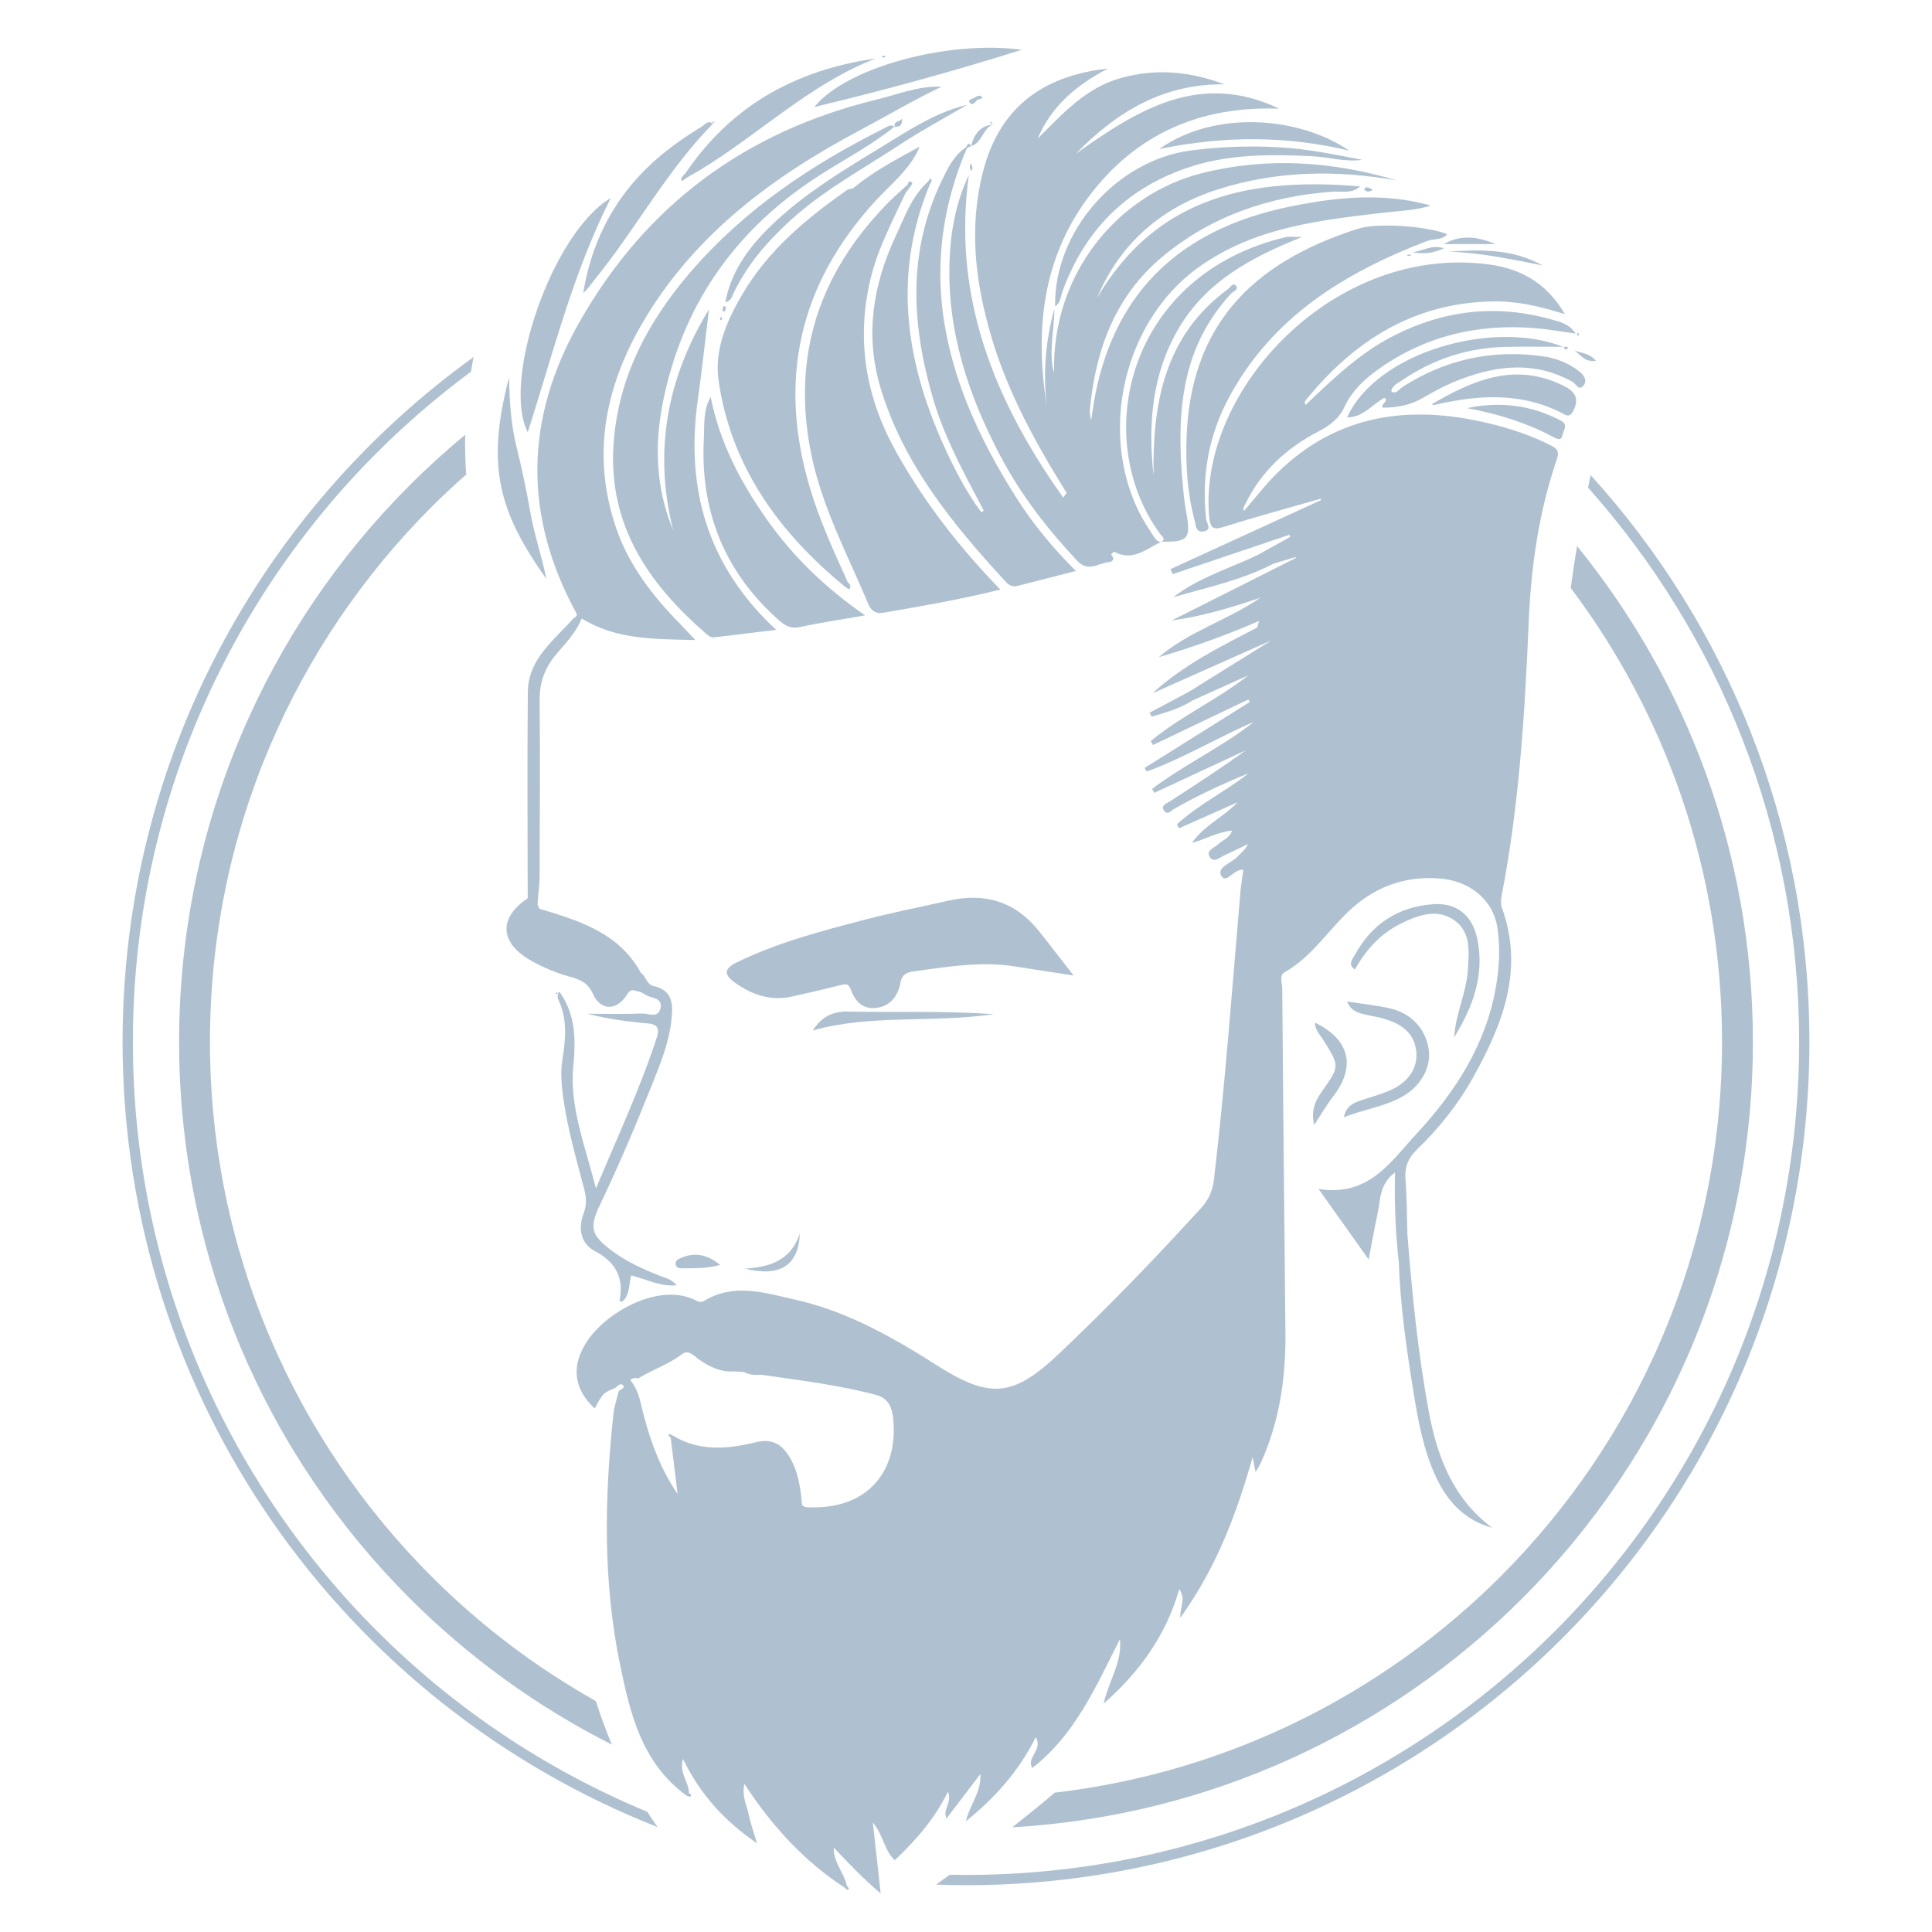 <?xml version="1.0" encoding="UTF-8" standalone="no"?><svg xmlns="http://www.w3.org/2000/svg" xmlns:xlink="http://www.w3.org/1999/xlink" fill="#f3f6fa" height="500" viewBox="0 0 500 500" width="500"><g fill="#afc1d0"><path d="M364.18,66.1c0.08,0.08,0.16,0.17,0.23,0.17c0.25-0.01,0.5-0.1,0.75-0.16c-0.11-0.11-0.21-0.28-0.3-0.27 c-0.13,0.01-0.26,0.04-0.38,0.08c-0.12,0.04-0.26,0.08-0.38,0.11l0,0l0,0C364.12,66.05,364.15,66.07,364.18,66.1z"/><path d="M186.89,82.65c-0.07-0.25-0.14-0.5-0.21-0.75c-0.12,0.2-0.28,0.38-0.35,0.59c-0.02,0.05,0,0.12,0.03,0.18 c0.03,0.07,0.06,0.13,0.09,0.2C186.59,82.8,186.73,82.73,186.89,82.65z"/><path d="M244.96,470.54l-0.09,0.18l0.15-0.04l0,0h0.01c0,0-0.03-0.06-0.04-0.1c2.8-3.67,5.6-7.35,8.72-11.45 c0.29,4.7-2.72,7.88-3.75,12.22c7.77-6.26,13.79-13.14,18.11-21.78c1.92,3.31-2.56,5.26-0.91,7.97 c11.16-8.65,16.54-21.23,22.67-33.32c0.63,5.88-2.81,10.61-4.22,16.69c9.48-8.37,16.1-17.67,19.59-29.63 c1.77,2.68,0.18,4.52,0.25,7.41c9.49-13.16,14.6-27.09,18.73-41.58c0.21,1.07,0.43,2.15,0.76,3.85c0.65-1.11,1.05-1.69,1.33-2.32 c4.86-10.69,6.51-22,6.4-33.65c-0.3-29.72-0.59-59.45-0.83-89.17c-0.01-1.41-0.82-3.41,0.57-4.18 c7.83-4.38,12.16-12.42,18.97-17.85c6.19-4.93,13.29-7.03,21.09-6.45c7.98,0.59,13.96,5.62,15.03,12.65 c0.79,5.13,0.54,10.29-0.36,15.44c-2.62,14.96-10.48,27.13-20.53,37.97c-6.64,7.16-12.28,16.37-25.36,14.31 c4.62,6.51,8.48,11.95,12.96,18.25c0.91-4.75,1.54-8.32,2.31-11.85c0.77-3.55,0.39-7.61,4.5-10.67 c-0.18,8.21,0.15,15.68,0.98,23.14c0.39,11.23,1.97,22.32,3.76,33.38c1.24,7.68,2.6,15.39,5.98,22.52 c2.99,6.29,7.46,11,14.46,12.93c-10.15-7.61-14.25-18.29-16.46-30.28c-2.8-15.12-4.3-30.35-5.5-45.64 c-0.15-4.72-0.12-9.45-0.5-14.16c-0.26-3.21,0.65-5.59,2.98-7.85c5.77-5.55,10.75-11.85,14.62-18.82 c7.58-13.65,13.15-27.79,7.34-43.77c-0.33-0.91-0.26-2.06-0.07-3.04c4.55-23.41,6.02-47.14,7.02-70.88 c0.61-14.4,2.61-28.45,7.27-42.08c0.75-2.19,0.01-2.81-1.61-3.64c-5.13-2.63-10.58-4.4-16.14-5.73 c-20.31-4.85-39.01-2.4-54.57,12.85c-3.11,3.04-5.76,6.55-8.62,9.85c-0.43-0.72,0.1-1.29,0.38-1.88 c4.11-8.4,10.64-14.41,18.83-18.66c2.96-1.54,5.33-3.26,6.82-6.45c1.83-3.92,4.96-6.97,8.48-9.49 c12.25-8.81,26.01-12.03,40.91-10.81c3.3,0.28,6.58,0.88,10.41,1.41c-1.77-2.64-4.18-3.08-6.31-3.67 c-14.11-3.98-27.68-2.45-40.74,4.18c-8.8,4.46-15.78,11.21-22.81,17.91l0,0c-0.51-0.54-0.12-1.04,0.21-1.44 c12.42-15.21,27.75-24.89,48-25.32c6.24-0.13,12.21,1.21,18.86,3.31c-4.74-8.13-11.49-11.76-19.53-12.85 c-40.09-5.47-75.14,32.39-72.58,64.82c0.3,3.83,1.19,3.91,4.35,2.92c8.1-2.56,16.32-4.77,24.49-7.12c0.04,0.12,0.09,0.24,0.14,0.35 c-12.98,5.95-25.96,11.9-38.93,17.85c0.18,0.43,0.35,0.87,0.52,1.31c10.08-3.4,20.16-6.79,30.24-10.19 c0.08,0.18,0.15,0.35,0.23,0.53c-2.75,1.53-5.5,3.05-8.25,4.59c-7.38,3.59-15.41,5.88-22.04,11.04c8.81-2.56,17.82-4.43,26.02-8.72 c1.87-0.56,3.75-1.11,5.62-1.67c0.03,0.08,0.06,0.16,0.09,0.23c-10.72,5.4-21.44,10.79-32.16,16.19c7.99-1.1,15.5-3.37,22.98-5.9 c-8.41,5.8-18.46,8.66-26.3,15.38c8.87-2.58,17.52-5.71,25.96-9.37c-0.16,0.56-0.32,1.13-0.48,1.69c0.3-0.12,0.61-0.25,0.91-0.38 c-0.3,0.12-0.61,0.26-0.91,0.38c-9.45,4.94-19.05,9.63-27.09,17.02c10.18-4.53,20.36-9.06,30.54-13.59l-0.08,0.09 c-7.03,4.38-14.05,8.76-21.08,13.14c-3.39,1.8-6.78,3.61-10.17,5.41c0.18,0.34,0.36,0.67,0.54,1.01c3.69-1.06,7.38-2.11,10.69-4.24 c4.77-2.15,9.55-4.3,14.33-6.45c-8.02,6.34-17.43,10.51-25.24,17.01c0.19,0.34,0.38,0.68,0.57,1.02 c8.23-3.92,16.45-7.85,24.69-11.78c0.12,0.22,0.23,0.43,0.35,0.66c-9.07,5.69-18.14,11.37-27.22,17.06 c0.2,0.31,0.39,0.61,0.59,0.92c9.62-3.51,18.42-8.87,27.67-12.83c-8.18,6.5-17.9,10.96-26.31,17.33c0.2,0.34,0.4,0.67,0.59,1.01 c7.91-3.68,15.81-7.36,23.71-11.03c-6.5,4.72-13.18,9.03-19.85,13.34c-0.81,0.52-2.19,0.94-1.38,2.24c0.88,1.4,1.9,0.03,2.61-0.38 c6.21-3.54,12.69-6.52,19.31-9.23c-5.98,4.7-12.95,8.07-18.57,13.23c0.19,0.34,0.37,0.67,0.56,1.01 c5.05-2.24,10.09-4.48,15.13-6.72c-3.75,3.93-8.73,6.03-11.78,10.5c3.52-0.94,6.58-2.82,10.38-3.18c-0.69,2.05-2.49,2.41-3.58,3.51 c-0.94,0.95-3.21,1.54-2.24,3.25c0.98,1.7,2.54,0.26,3.8-0.35c2.05-0.99,4.11-1.95,6.17-2.93c-0.75,1.45-1.85,2.34-2.86,3.35 c-1.57,1.58-5.36,2.7-4.07,4.89c1.28,2.17,3.33-1.92,5.7-1.57c-0.25,1.83-0.59,3.69-0.75,5.56c-2.13,24.88-3.95,49.79-6.86,74.6 c-0.35,2.98-1.44,5.3-3.39,7.44c-11.87,12.99-24.07,25.68-36.87,37.77c-11.87,11.21-17.84,11.54-31.69,2.72 c-1.62-1.03-3.23-2.07-4.87-3.06c-9.88-5.97-20.1-11.22-31.45-13.76c-7.85-1.76-15.82-4.46-23.64,0.27 c-0.7,0.43-1.36,0.32-2.07-0.05c-9.19-4.83-22.86,2.56-28.16,10.39c-4.3,6.35-3.64,12.45,1.88,17.51c2.2-4.01,2.2-4.01,5.36-5.34 c0.63-0.48,1.39-1.43,2.04-0.57c0.48,0.64-0.7,0.99-1.19,1.42c-0.47,2-1.17,3.98-1.38,6c-2.3,21.62-2.72,43.2,1.7,64.65 c2.66,12.93,5.67,25.68,17.29,34.08c0.34,0.08,0.91,0.31,0.98,0.21c0.27-0.41,0.05-0.75-0.43-0.88c0.12-2.79-2.56-4.98-1.54-8.88 c4.53,9.27,10.79,16.11,19.15,21.84c-0.83-2.87-1.66-5.18-2.16-7.56c-0.51-2.39-1.81-4.71-1.07-7.78 c7.14,10.91,15.41,19.98,25.96,26.84l0,0c0.34,0.22,0.58,0.99,1.07,0.23c0.06-0.1-0.35-0.5-0.55-0.76 c-0.67-3.39-3.53-6.05-3.35-9.81c3.83,3.97,7.46,7.93,12.13,11.83c-0.69-6.23-1.31-11.83-2.03-18.37c2.84,3.43,2.97,7.37,5.7,9.76 c5.47-5.2,10.3-10.69,13.75-17.73C246.49,466.54,243.83,468.34,244.96,470.54z M331.02,159.53c-0.61,0.43-1.25,0.81-1.91,1.15 C329.77,160.34,330.41,159.96,331.02,159.53z M325.23,192.61L325.23,192.61L325.23,192.61 C325.22,192.61,325.22,192.61,325.23,192.61z M208.93,390.07c-1.76-0.09-1.38-1.12-1.48-2.04c-0.42-3.67-1.02-7.31-2.89-10.57 c-2.01-3.51-4.55-5.32-9.08-4.19c-7.23,1.8-14.58,2.38-21.42-1.78l0,0c-0.3-0.14-0.6-0.28-0.91-0.43 c-0.21,0.46-0.06,0.75,0.41,0.91c0.6,4.88,1.2,9.77,1.8,14.65c-4.94-7.22-7.61-15.24-9.54-23.51c-0.51-2.21-1.28-4.21-2.71-5.96 c0.61-0.57,1.34-0.6,2.11-0.43c3.66-2.29,7.83-3.62,11.32-6.28c1.61-1.23,3.04,0.44,4.25,1.31c2.83,2.02,5.8,3.42,9.37,3.17 c0.8,0.05,1.6,0.1,2.4,0.15c1.4,0.83,2.94,0.81,4.49,0.72c10.01,1.46,20.07,2.63,29.88,5.27c3.75,1.13,4.16,4.44,4.33,7.44 C231.98,381.06,224.36,390.82,208.93,390.07z"/><path d="M286.74,17.74c-17.73,1.93-28.28,10.87-32.33,26.64c-3.76,14.61-1.99,28.96,2.27,43.19 c4.31,14.38,11.48,27.34,19.35,39.98c-0.29,0.41-0.59,0.82-0.88,1.22c-6.66-9.36-12.36-19.01-16.67-29.07 c-0.36-0.83-0.71-1.68-1.05-2.52c-0.67-1.69-1.31-3.39-1.91-5.1c-3.27-9.42-5.28-19.22-5.67-29.5c-0.04-0.93-0.05-1.87-0.06-2.81 s0-1.89,0.02-2.84c0.08-3.81,0.38-7.68,0.92-11.62c-3.4,7.14-4.74,14.71-5,22.44c-0.61,18.05,4.89,34.59,13.18,50.29 c5.25,9.97,12.1,18.81,19.81,27.04c2.89,3.09,5.38,0.74,8.08,0.43c0.39-0.04,0.69-0.13,0.9-0.25c0.2-0.12,0.33-0.28,0.38-0.45 c0.03-0.09,0.03-0.19,0.02-0.29c-0.04-0.31-0.24-0.68-0.56-1.09c0.27-0.22,0.53-0.43,0.79-0.66c0.9,0.5,1.75,0.78,2.57,0.91 c0.28,0.04,0.54,0.06,0.81,0.07c3.17,0.08,5.86-2.11,8.72-3.47c0.05,0.01,0.1,0.03,0.16,0.04c0.04-0.03,0.06-0.05,0.09-0.07l0,0 l0,0c-0.06,0-0.11,0-0.17,0l0,0l0,0l0,0l0,0l0,0c-0.03,0.01-0.05,0.03-0.08,0.04c-0.13-0.03-0.27-0.04-0.38-0.09 c-0.99-0.35-1.43-1.28-1.93-2.1c-0.08-0.14-0.17-0.28-0.26-0.4c-14.63-21.3-8.54-53.8,12.6-68.72 c14.52-10.25,31.29-12.03,48.16-13.99c3.86-0.44,7.89-0.56,11.67-1.79c-12.11-3.42-24.16-2.21-36.04,0.18 c-25.86,5.19-43.9,19.28-50.2,45.95c-0.74,3.12-1.2,6.3-1.67,9.48c-0.18-0.91-0.42-1.84-0.32-2.8 c1.48-15.52,6.54-29.41,18.86-39.64c12.64-10.49,27.51-15.53,43.8-16.75c2.49-0.19,5.16,0.62,7.28-1.38 c-27.6-2.33-52.41,2.17-68.07,28.83c6.1-14.4,16.9-23.51,31.47-28.12c15.12-4.79,30.57-5.01,46.13-2.24 c-16.73-5.01-33.76-6.13-50.63-1.85c-21.19,5.38-38.73,25.53-38.11,51.66c-1.48-5,0.04-10.78,0.08-16.59 c-2.31,8.33-2.97,16.75-1.95,25.24c-3.1-19.35-1.3-37.97,10.75-54.14c12.16-16.31,28.99-23.69,49.42-22.89 c-20.64-9.88-36.72,0.35-52.62,11.61c10.54-10.84,22.7-18.13,38.44-17.92c-8.89-3.34-17.76-4.2-26.93-1.61 c-9.09,2.56-15.04,9.3-21.41,15.63C272.02,27.72,278.12,22.26,286.74,17.74z"/><path d="M234.35,49.98c0.41-0.54,0.81-1.07,1.22-1.62c0.21-0.41,0.89-0.84,0.25-1.27c-0.51-0.35-0.68,0.01-0.83,0.37 c-0.04,0.12-0.09,0.25-0.14,0.35c-0.43,0.39-0.86,0.78-1.29,1.17c-0.65,0.6-1.3,1.2-1.95,1.79c-0.65,0.6-1.3,1.21-1.91,1.84 c-17.65,18.04-24.78,39.26-19.87,64.35c2.75,14.06,9.5,26.52,14.95,39.5c0.53,1.28,1.72,2.47,3.53,2.16 c10.17-1.73,20.33-3.51,30.58-6.04c-10.54-10.87-19.57-22.44-26.84-35.4c-7.93-14.13-10.53-28.97-6.8-44.82 C227.11,64.44,230.95,57.3,234.35,49.98z"/><path d="M180.61,103.34c1.09-7.74,1.92-15.51,2.87-23.27c-10.91,17.84-14.38,36.81-9.27,57.17 c-4.5-10.9-4.91-22.09-2.6-33.4c4.95-24.32,17.87-43.26,38.48-57.15c0.88-0.59,1.77-1.17,2.66-1.74 c6.27-3.97,12.87-7.43,18.67-12.11c0,0,0.03,0.03,0.06,0.04l0.06,0.05c-0.01-0.04-0.01-0.06-0.02-0.1 c0.94,0.02,1.77-0.12,1.92-1.45c0.03-0.2,0.04-0.42,0.03-0.67c-0.73,0.93-2.21,0.52-1.94,2.11c-0.04,0-0.06,0-0.1,0 c-0.78-0.76-1.59-0.12-2.23,0.2c-19.05,9.47-36.51,21.12-50.51,37.4c-11.24,13.06-18.99,27.79-19.95,45.32 c-1.12,20.43,9.18,35.4,23.83,48.12c0.66,0.57,1.3,1.21,2.32,1.08c5.15-0.63,10.29-1.25,15.97-1.94 C182.97,146.34,177.38,126.33,180.61,103.34z"/><path d="M262.96,128.7c-5.02-7.92-9.33-15.94-12.61-24.11c-0.73-1.82-1.41-3.64-2.03-5.47 c-0.31-0.91-0.61-1.84-0.9-2.75c-0.5-1.6-0.94-3.2-1.36-4.81c-0.12-0.45-0.23-0.91-0.34-1.38c-3.95-16.5-3.23-33.67,4.51-51.81l0,0 c0.01-0.01,0.02-0.01,0.03-0.02c0.34-0.18,0.68-0.35,1.02-0.52c0.01,0.01,0.02,0.03,0.03,0.04c0,0,0-0.01,0-0.02l0,0 c0,0.01,0,0.03,0,0.03c0.01-0.03,0.02-0.04,0.02-0.07c1.84-0.52,2.53-2.19,3.46-3.62c0.44-0.67,0.94-1.3,1.64-1.72 c0.14-0.09,0.3-0.17,0.46-0.23l0,0l0,0l0,0l0.02-0.01c-0.01-0.01-0.02-0.01-0.03-0.02c-0.12-0.24-0.23-0.48-0.34-0.72 c-0.1,0.09-0.2,0.18-0.31,0.27c0.21,0.15,0.43,0.3,0.64,0.45c0,0.01,0.01,0.02,0.01,0.03c-3.36,0.36-4.8,2.64-5.58,5.56 c-0.01,0-0.01,0.01-0.02,0.01c0,0,0,0.01,0,0.02l0,0c0-0.01,0-0.02,0-0.02c-0.01,0.01-0.02,0.01-0.03,0.02 c-0.2-0.23-0.14-0.85-0.69-0.53c-0.2,0.12-0.32,0.36-0.44,0.6c-0.04,0.08-0.09,0.16-0.13,0.23l0,0c-3.2,2.12-4.76,5.5-6.32,8.75 c-8.88,18.47-7.75,37.36-2.16,56.41c1.88,6.39,4.59,12.4,7.56,18.29c1.78,3.53,3.67,7.03,5.51,10.53c-0.2,0.18-0.4,0.35-0.61,0.51 c-2.19-2.97-4.1-6.11-5.83-9.35c-1.04-1.94-2.01-3.92-2.96-5.91c-2-4.25-3.75-8.53-5.23-12.82c-6.37-18.59-7.37-37.54,0.8-57.06 l0,0c0.21-0.33,0.44-0.65,0.3-0.99c-0.04-0.12-0.13-0.22-0.28-0.34c-0.19,0.28-0.38,0.55-0.57,0.83c-4.29,3.85-6.09,9.22-8.43,14.2 c-5.9,12.57-7.94,25.7-3.9,39.17c5.91,19.76,18.66,35.25,32.3,50.11c0.85,0.93,1.78,1.54,3.11,1.19c4.86-1.25,9.73-2.49,15.15-3.88 C272.25,141.59,267.21,135.41,262.96,128.7z"/><path d="M233.53,40.39c-4.47,2.47-8.84,5.07-12.78,8.37c0-0.01,0-0.01,0-0.02l0,0l0,0c-0.41,0.12-0.86,0.15-1.25,0.28 c-0.12,0.04-0.25,0.11-0.35,0.18c-10.42,7.36-20.1,15.34-26.81,26.58c-4.23,7.09-7.51,14.72-6.39,22.59 c3.17,22.21,15.52,39.32,32.55,53.33c0.43,0.28,1.16,0.87,1.24,0.79c0.83-0.8,0.04-1.37-0.41-1.97 c-3.57-7.89-7.17-15.74-9.67-24.08c-8.41-28.03-2.92-52.77,16.89-74.43c4.05-4.43,9.01-8.16,11.48-14.08 C236.54,38.75,235.03,39.56,233.53,40.39z"/><path d="M277.84,252.46c-3.43-4.4-6.19-8.03-9.03-11.58c-6.09-7.57-13.94-9.93-23.31-7.8 c-7.18,1.63-14.41,3.04-21.53,4.89c-11.38,2.98-22.78,5.94-33.43,11.16c-3.21,1.58-3.13,3.13-0.54,5.03 c4.46,3.26,9.36,4.99,14.95,3.75c4.17-0.92,8.32-1.91,12.47-2.92c1.19-0.29,2.08-0.67,2.71,1.02c1.09,2.92,2.97,5.25,6.54,4.85 c3.78-0.41,5.74-3.15,6.35-6.46c0.44-2.41,1.85-2.79,3.59-3.03c8.62-1.17,17.23-2.64,25.99-1.27 C267.39,250.87,272.18,251.59,277.84,252.46z"/><path d="M351.48,59.19c-28.44,9.03-43.42,25.89-44.4,54.14c-0.25,7.25,0.22,14.45,2.12,21.49 c0.31,1.14,0.22,2.99,2.21,2.71c2.42-0.35,0.86-2.16,0.75-3.1c-1.25-11.18,0.61-21.77,5.96-31.67 c11.23-20.82,29.93-32.23,51.17-40.37c1.7-0.65,3.82-0.14,5.26-1.79C369.38,58.55,356.64,57.55,351.48,59.19z"/><path d="M300.68,140.2c0.37,0,0.75,0.01,1.08,0c4.73-0.04,5.99-0.75,5.7-4.45c-0.07-0.92-0.24-2.03-0.48-3.36 c-0.26-1.45-0.48-2.9-0.63-4.36c-1.44-14.12-1.64-27.96,4.26-40.34c0.49-1.03,1.03-2.05,1.61-3.06c0.29-0.51,0.59-1.01,0.91-1.51 c1.56-2.5,3.42-4.93,5.6-7.29c0.67-0.47,1.87-0.99,1.15-1.85c-0.75-0.92-1.43,0.25-2.01,0.79c-16.5,12.06-19.62,29.52-19.34,48.35 c-1.43-13.37-0.45-26.28,6.52-38.14c7.06-12.01,18.5-18.29,31.91-23.64c-2.2,0-3.27-0.2-4.22,0.03 c-40.75,9.64-50.86,51.72-32.48,76.85c0.03,0.04,0.05,0.07,0.08,0.11c0.04,0.05,0.1,0.11,0.15,0.16 C300.95,138.94,301.57,139.48,300.68,140.2L300.68,140.2L300.68,140.2z"/><path d="M198.51,134.5c-6.76-9.58-12.19-19.76-14.59-31.78c-2.02,3.59-1.58,7.23-1.76,10.64 c-0.99,18.26,4.91,33.89,18.52,46.35c1.7,1.56,3.35,3.19,6.18,2.59c5.27-1.11,10.61-1.92,17.02-3.04 C213.57,152.1,205.26,144.06,198.51,134.5z"/><path d="M160.94,336.93c2.06-1.65,1.77-4.16,2.3-6.4c0.04-0.15,0.07-0.29,0.12-0.44c3.87,0.92,7.39,2.94,11.78,2.54 c-1.44-1.7-3.22-1.99-4.8-2.62c-4.11-1.64-8.11-3.47-11.7-6.11c-5.65-4.17-6.27-6.02-3.32-12.19c4.89-10.21,9.29-20.64,13.49-31.16 c2.12-5.32,4.31-10.64,4.94-16.42c0.43-4,0.54-7.82-4.63-8.95c-1.78-0.39-1.89-2.53-3.26-3.4c-2.84-5.2-6.82-8.57-11.4-11.04 s-9.71-4.01-14.86-5.56c-0.16-0.34-0.31-0.67-0.47-1.01c0.02-0.29,0.03-0.58,0.04-0.87c0.01-0.26,0.03-0.51,0.04-0.76 c0.08-0.95,0.19-1.9,0.28-2.85c0.09-0.95,0.16-1.9,0.16-2.85c0.05-15.21,0.15-30.41,0.01-45.63c-0.04-4.54,1.31-8.3,4.17-11.73 c2.47-2.96,5.25-5.72,6.71-9.41c8.8,5.44,18.6,5.34,29.4,5.57c-1.77-1.88-2.8-3.03-3.9-4.14c-7.1-7.22-13.25-15.13-16.57-24.82 c-6.77-19.78-2.45-38.19,8.12-55.3c13.26-21.47,32.89-35.93,54.8-47.59c7.1-3.77,14.01-7.88,21.3-11.35 c-6.02-0.26-11.37,2.01-16.91,3.35c-33.86,8.26-59.69,27.3-76.9,57.7c-14.14,24.97-14.47,50.14-0.61,75.39 c0.12,0.75-0.58,0.84-0.92,1.23c-5.02,5.63-11.65,10.44-11.74,18.94c-0.19,17.81-0.05,35.62-0.04,53.44 c-7.61,5.04-7.31,11.55,0.96,16.18c3.05,1.71,6.38,3.11,9.74,4.05c2.78,0.78,4.82,1.47,6.19,4.52c2,4.46,6.22,4.4,8.87,0.07 c1.13-1.85,2.2-0.65,3.34-0.63c0.49,0.27,0.99,0.51,1.46,0.81c1.48,0.92,4.38,0.65,3.81,3.39c-0.59,2.82-3.19,1.34-4.85,1.41 c-4.68,0.2-9.37,0.07-14.07,0.07c5.18,1.33,10.39,2.05,15.62,2.5c2.73,0.23,3.04,1.46,2.31,3.71 c-4.22,12.97-9.98,25.29-15.71,38.98c-2.87-11.2-6.87-21.16-5.87-31.63c0.04-0.44,0.08-0.88,0.12-1.31 c0.04-0.46,0.07-0.91,0.1-1.37c0.37-5.98-0.16-11.41-3.76-16.52l-0.01-0.07c-0.04,0.04-0.1,0.09-0.14,0.13 c-0.29,0.09-0.59,0.17-0.88,0.24c0.07,0.12,0.13,0.25,0.2,0.36c0.22-0.2,0.43-0.39,0.66-0.59c0.03-0.01,0.05-0.02,0.08-0.02 c-0.46,0.59-0.55,1.31-0.25,1.93c2.42,5.08,1.9,10.25,1.05,15.59c-0.53,3.31-0.21,6.75,0.27,10.14c1.12,7.9,3.35,15.53,5.36,23.22 c0.58,2.22,0.71,4.2-0.14,6.43c-1.48,3.87-0.73,7.77,2.92,9.7c5.41,2.88,7.53,6.84,6.39,12.74 C160.28,336.64,160.71,336.81,160.94,336.93z"/><path d="M158.07,51.24c-15.34,9.11-28.28,47.52-21.49,60.6C143.03,91.94,148.08,71.06,158.07,51.24z"/><path d="M308.27,38.93c-19.29,2.48-35.56,20.95-35.21,40.37c1.47-0.94,1.41-2.49,1.87-3.77 c5.66-15.64,16.18-26.47,31.95-31.97c10.66-3.72,21.72-3.67,32.82-3.12c4.27,0.21,8.43,1.56,12.87,0.92 c-7.15-1.36-14.36-2.87-21.73-3.26C323.29,37.7,315.78,37.96,308.27,38.93z"/><path d="M153.82,72.46c0.67-0.82,1.32-1.65,1.97-2.48c9.73-12.52,17.48-26.54,28.69-37.94l0.09,0.05 c0.02,0.01,0.04,0.03,0.04,0.03c-0.03-0.05-0.05-0.11-0.07-0.16c0.13-0.17,0.27-0.34,0.4-0.51c-0.12,0.02-0.23,0.04-0.35,0.05 c-0.08,0.01-0.17,0.03-0.25,0.04l0,0c0.05,0.11,0.1,0.21,0.15,0.32c0.02,0.03,0.03,0.06,0.04,0.09c-0.02,0.02-0.04,0.04-0.05,0.06 c-1.22-1.01-2.08,0.28-2.88,0.76c-6.72,4.07-12.96,8.81-18.03,14.85c-6.87,8.17-10.92,17.68-12.63,28.2 C152.13,74.81,152.91,73.59,153.82,72.46z"/><path d="M177.31,44.96c-0.24,0.11-0.4,0.28-0.48,0.52c-0.08,0.1-0.18,0.2-0.27,0.3c-0.26,0.3-0.45,0.62-0.03,1.03 c0.05,0.05,0.54-0.35,0.83-0.55c0.36-0.23,0.72-0.46,1.08-0.69c0.89-0.51,1.78-0.99,2.65-1.52c15.38-9.3,28.44-22.28,45.53-28.91 c-11.61,1.65-22.02,5.31-31.01,11.32C188.64,31.16,182.5,37.26,177.31,44.96L177.31,44.96z"/><path d="M210.76,27.69c18.28-4.38,36.09-9.26,53.67-14.81C244.87,10.28,218.65,17.71,210.76,27.69z"/><path d="M137.23,132.48c-1.01-5.81-2.26-11.59-3.66-17.31c-1.4-5.76-1.71-11.62-1.82-17.52 c-6.15,23.31-2.44,35.09,9.66,52.19C140.23,143.99,138.26,138.36,137.23,132.48z"/><path d="M408.67,96.08c-2.71-2.13-5.83-3.35-9.21-3.84c-13.2-1.91-25.41,0.75-36.64,8c-0.26,0.17-0.5,0.42-0.75,0.65 c-0.1,0.1-0.2,0.19-0.31,0.28c-0.11,0.09-0.21,0.16-0.33,0.22c-0.17,0.09-0.35,0.15-0.55,0.16c-0.01,0-0.02,0-0.02,0 c-0.12,0-0.27-0.02-0.41-0.06c-0.07-0.03-0.15-0.05-0.23-0.09c-0.05-0.09-0.12-0.19-0.12-0.28l0,0l0,0c-0.03,0-0.05,0.01-0.08,0.01 c0.18-0.52,0.45-0.94,0.81-1.29c0.63-0.63,1.47-1.04,2.21-1.54c8.01-5.42,16.86-8.29,26.53-8.52c4.57-0.12,9.15-0.02,14.96-0.02 c-18.16-7.2-48.23,1.36-55.91,18.27c4.1,0.01,6.45-3.29,9.61-5.06c0,0.01,0,0.02,0,0.03c0.12,0.02,0.23,0.09,0.34,0.15 c0.59,0.97-1.21,1.3-0.76,2.35c3.64,0.04,7.11-0.59,10.42-2.53c3.15-1.85,6.44-3.55,9.85-4.84c9.67-3.67,19.36-4.63,28.89,0.69 c0.88,0.49,1.61,2.42,2.8,1.03C410.92,98.48,409.9,97.05,408.67,96.08z"/><path d="M376.34,268.47c4.82-7.85,7.93-16.12,5.99-25.48c-1.24-6-5.25-9.39-11.3-8.99 c-9.21,0.61-16.13,5.17-20.51,13.34c-0.46,0.85-1.85,2.24,0.14,3.58c2.85-5.17,6.69-9.36,11.98-11.94 c4.46-2.17,9.35-3.98,13.83-0.75c4.2,3.03,3.7,7.9,3.43,12.58C379.55,256.91,376.66,262.4,376.34,268.47z"/><path d="M407.2,106.25c2.14-4.22-1.01-5.73-3.71-6.95c-12.09-5.43-22.74-0.68-33.02,5.36c0.29,0.04,0.6,0.17,0.87,0.11 c11.43-2.63,22.71-3.35,33.52,2.48C405.9,107.83,406.56,107.52,407.2,106.25z"/><path d="M359.58,282.25c-2.41,1.04-4.98,1.72-7.48,2.56c-1.98,0.67-3.76,1.54-4.31,4.34 c5.15-2.07,10.45-2.72,15.08-5.31c4.93-2.76,7.58-7.7,6.87-12.34c-0.83-5.39-4.66-9.43-10.38-10.63c-3.44-0.72-6.97-1.1-10.74-1.68 c1.05,2.54,2.95,2.95,4.79,3.4c1.57,0.39,3.19,0.59,4.73,1.05c4.32,1.29,7.85,3.44,8.39,8.48 C366.96,276.45,364.52,280.13,359.58,282.25z"/><path d="M231.17,36.16c-11.38,7.02-23.07,13.63-32.62,23.23c-5.22,5.25-9.37,11.16-10.85,18.82 c1.4-0.28,1.62-1.21,1.97-1.94c3.46-7.48,8.69-13.53,14.72-19.08c8.63-7.93,18.89-13.42,28.55-19.79 c5.61-3.69,11.56-6.87,17.36-10.28C243.24,28.81,237.18,32.45,231.17,36.16z"/><path d="M300.01,38.58c17.08-3.53,33.16-3.41,49.18,0.41C336.18,30.11,314.32,28.39,300.01,38.58z"/><path d="M210.36,266.68c15.08-4.24,30.65-1.88,46.86-4.21c-13.24-0.92-25.51-0.44-37.76-0.68 C215.34,261.7,212.48,263.3,210.36,266.68z"/><path d="M340.11,291.14c1.86-2.83,3.27-5.28,4.99-7.5c5.89-7.65,4.16-14.7-4.78-18.97c-0.01,1.93,1.37,3.19,2.26,4.64 c4.09,6.6,4.12,6.65-0.27,12.86C340.59,284.61,339.14,287.15,340.11,291.14z"/><path d="M404.39,112.52c0.22-1.24,1.62-2.6-0.53-3.71c-7.66-3.98-15.68-4.98-24.15-3.19 c7.84,1.49,15.35,3.75,22.36,7.52C403.06,113.66,404.09,114.14,404.39,112.52z"/><path d="M192.79,328.32c9.08,2.26,13.92-0.83,14.2-9.11C204.76,326.14,199.24,327.95,192.79,328.32z"/><path d="M374.87,65.12c8.28,0.28,16.33,1.97,24.33,3.58C391.49,64.34,383.2,64.57,374.87,65.12z"/><path d="M186.38,327.34c-3.49-2.76-6.61-3.27-10.02-1.84c-0.79,0.33-1.75,0.73-1.49,1.83c0.2,0.84,1.06,0.93,1.79,0.91 C179.7,328.2,182.77,328.36,186.38,327.34z"/><path d="M387.09,63.18c-4.48-1.87-8.97-2.63-13.42,0C378.14,63.18,382.62,63.18,387.09,63.18z"/><path d="M413.01,93.42c-1.34-1.88-3.5-1.99-5.5-2.7C410.53,93.39,410.53,93.39,413.01,93.42z"/><path d="M365.58,65.32c3.46,0.53,5.56,0.07,8.1-1.05C370.75,63.26,368.83,64.7,365.58,65.32z"/><path d="M355.29,49.1c-0.77-0.24-1.46-1.17-2.3-0.12C353.71,49.82,354.47,49.68,355.29,49.1z"/><path d="M251.18,44.24c0.25-0.3,0.53-0.49,0.51-0.65c-0.05-0.45-0.23-0.89-0.36-1.33c-0.11,0.24-0.3,0.48-0.31,0.73 C251,43.36,251.11,43.74,251.18,44.24z"/><path d="M229.25,14.61c-0.28-0.08-0.52-0.18-0.77-0.2c-0.1-0.01-0.21,0.13-0.32,0.21c0.19,0.11,0.36,0.28,0.56,0.3 C228.88,14.92,229.05,14.74,229.25,14.61z"/><path d="M252.85,25.9c0.5-0.19,0.99-0.37,1.48-0.56c-0.64-0.92-1.35-0.55-2.05-0.1c-0.54,0.37-1.84,0.52-1.38,1.23 C251.53,27.45,252.33,26.61,252.85,25.9z"/><path d="M187.89,79.59c0.02-0.11-0.35-0.28-0.6-0.46c-0.14,0.43-0.31,0.8-0.36,1.19c-0.01,0.1,0.38,0.24,0.59,0.36 C187.65,80.32,187.84,79.97,187.89,79.59z"/><path d="M405.9,90.14c-0.19-0.16-0.34-0.41-0.52-0.43c-0.23-0.03-0.49,0.13-0.73,0.2c0.15,0.17,0.29,0.47,0.46,0.49 C405.35,90.42,405.61,90.24,405.9,90.14z"/><path d="M408.66,86.65c-0.04-0.2-0.15-0.37-0.24-0.56l0,0l0,0c-0.1,0.09-0.28,0.2-0.27,0.26 c0.04,0.2,0.15,0.37,0.24,0.56C408.5,86.83,408.67,86.72,408.66,86.65z"/><path d="M261.97,472.91c51.47-2.98,97.83-25.08,132.03-59.29c36.85-36.84,59.65-87.78,59.65-144 c0-48.63-17.07-93.29-45.51-128.31c-0.6,3.61-1.15,7.24-1.64,10.85c24.59,32.71,39.16,73.37,39.16,117.46 c0,54.05-21.89,102.94-57.31,138.36c-30.33,30.32-70.53,50.71-115.38,55.96C269.32,467.04,265.61,470.04,261.97,472.91z"/><path d="M106,125.61c-36.85,36.84-59.65,87.78-59.65,144s22.8,107.16,59.65,144c15.25,15.25,32.92,28.08,52.36,37.9 c-1.71-4.04-3.07-7.85-4.14-11.26c-15.65-8.8-29.97-19.68-42.57-32.29c-35.42-35.42-57.3-84.31-57.31-138.36 c0-54.05,21.89-102.94,57.31-138.36c2.91-2.91,5.92-5.72,9.01-8.44c-0.23-3.11-0.35-6.55-0.27-10.29 C115.39,116.66,110.58,121.02,106,125.61z"/><path d="M411.66,122.96c-0.23,1.07-0.46,2.16-0.68,3.24c33.97,38.11,54.63,88.34,54.63,143.42 c0,59.54-24.13,113.44-63.15,152.46c-39.02,39.02-92.92,63.15-152.46,63.15c-1.4,0-2.8-0.03-4.21-0.05 c-1.22,0.89-2.41,1.75-3.54,2.56c2.57,0.09,5.15,0.15,7.74,0.15c120.56,0,218.28-97.73,218.28-218.28 C468.28,213.16,446.84,161.7,411.66,122.96z"/><path d="M97.54,422.08c-39.02-39.02-63.15-92.92-63.15-152.46s24.13-113.44,63.15-152.46 c7.57-7.57,15.72-14.58,24.34-20.96c0.2-1.24,0.43-2.5,0.67-3.79c-55.01,39.64-90.83,104.24-90.83,177.21 c0,92.39,57.39,171.36,138.47,203.23c-0.94-1.32-1.84-2.64-2.7-3.97C141.14,457.95,117.41,441.95,97.54,422.08z"/></g></svg>